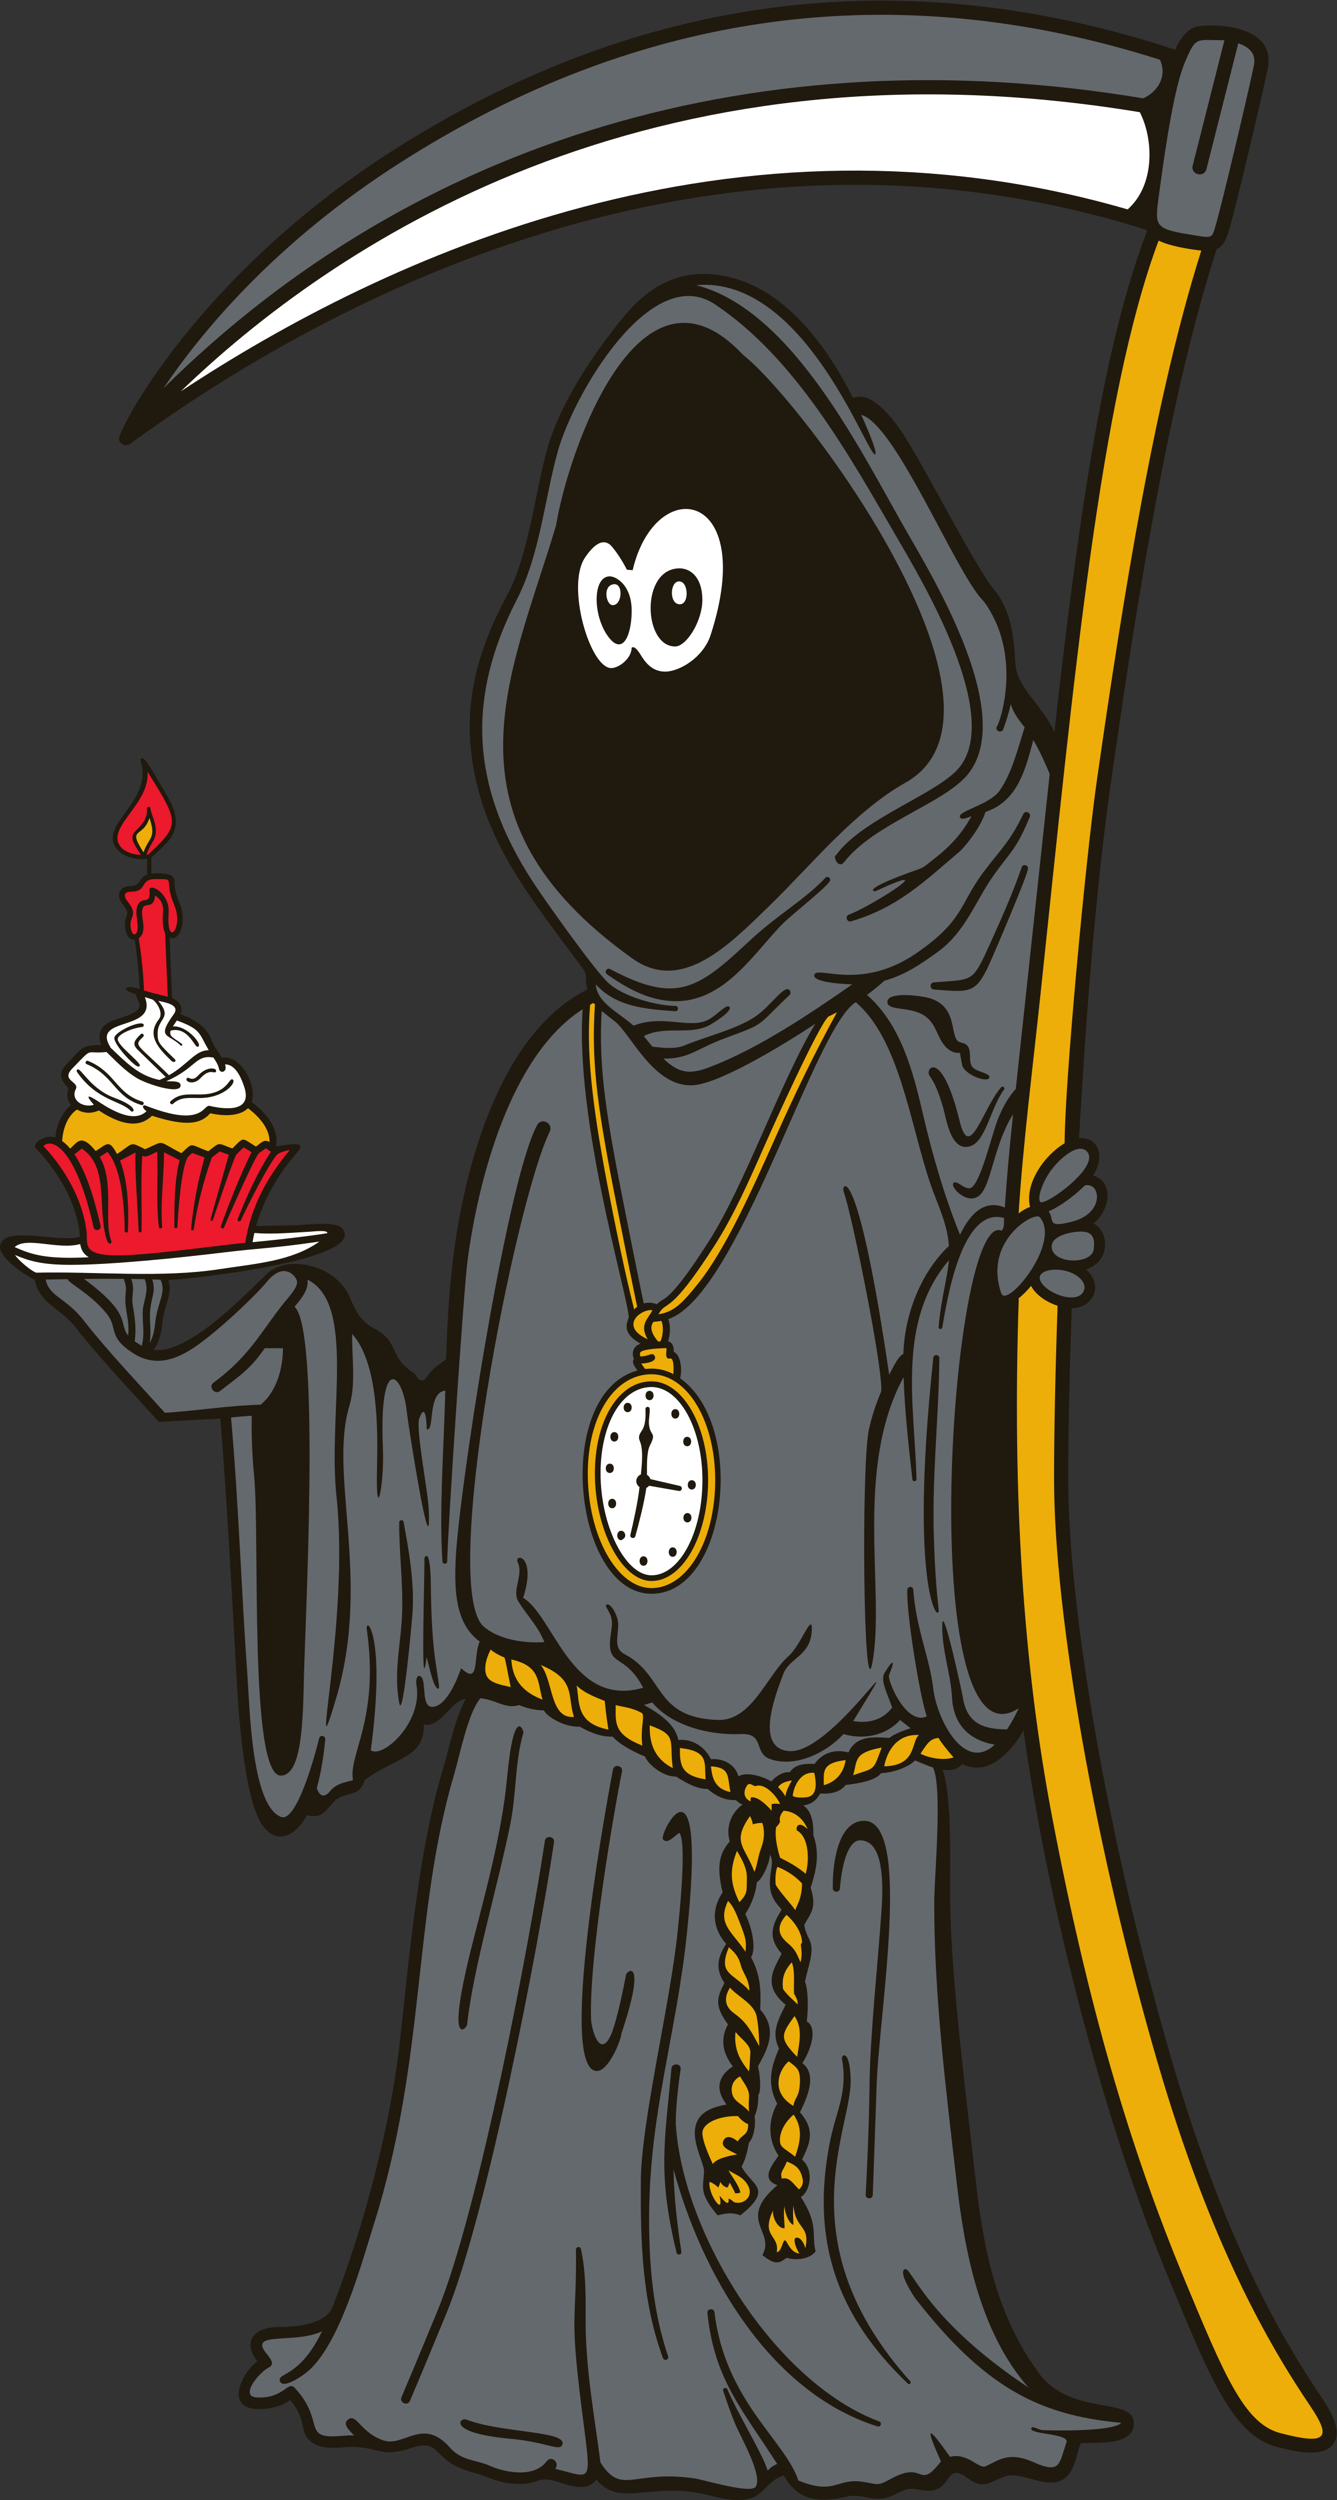 <?xml version="1.0" encoding="UTF-8" standalone="no"?>
<svg
   xmlns:dc="http://purl.org/dc/elements/1.1/"
   xmlns:cc="http://creativecommons.org/ns#"
   xmlns:rdf="http://www.w3.org/1999/02/22-rdf-syntax-ns#"
   xmlns:svg="http://www.w3.org/2000/svg"
   xmlns="http://www.w3.org/2000/svg"
   viewBox="0 0 644.933 1205.267"
   height="1205.267"
   width="644.933"
   xml:space="preserve"
   id="svg2"
   version="1.1"><rect x="0" y="0" width="644.933" height="1205.267" fill="#333333" stroke="none"/><defs
     id="defs6" /><g
     transform="matrix(1.333,0,0,-1.333,0,1205.267)"
     id="g10"><g
       transform="scale(0.1)"
       id="g12"><path
         id="path14"
         style="fill:#20190e;fill-opacity:1;fill-rule:evenodd;stroke:none"
         d="m 1266.58,4348.14 v 0.05 c 20.76,-48.42 36.93,-83.82 87.01,-110.56 95.22,-50.81 50.46,-101.46 142.37,-160.54 14.98,-9.64 10.69,-24.64 28.89,-27.84 18.19,-3.22 13.92,17.14 49.25,46.05 15.13,12.32 29.03,22.42 40.16,30.05 3.89,122.4 10.59,245.32 25.69,367.55 40.28,324.48 167.17,810.96 485.11,969.93 -9.41,39.27 0.5,53.34 -13.25,72.06 -144.79,197.37 -309.29,393.21 -376.63,634.18 -74.29,265.7 -27.16,483.99 100.69,721.43 77.58,144.09 99.44,365.62 144.35,526.99 46.8,168.18 171.67,352.06 279,481.27 81.43,98.04 182.61,162.51 317.23,151.04 245.37,-20.96 408.77,-247.56 510.88,-447.77 62.24,29.24 139.74,-70.34 167.82,-110.61 82.13,-117.78 270.15,-495.75 340.39,-579.86 65.4,-78.32 73.16,-174.37 78.79,-268.51 5.45,-91.12 96.89,-149.78 141.07,-248.86 90.14,800.3 179.3,1404.82 335.13,1811.29 -1.14,1.72 -2.41,3.35 -3.36,5.15 -1587.56,501.33 -2984.53,-269.52 -3676.451,-774.21 -15.582,-11.4 -37.86,-1.28 -40.309,17.47 -3.871,29.75 283.594,592.46 991.8,1043.91 890.98,567.98 1845.5,689.13 2830.05,364.15 25.25,53.62 53.37,80.91 85.43,84.92 95.53,11.93 279.13,-10.68 249.92,-152.68 -21.94,-106.56 -115.49,-500.86 -138.6,-579.99 -10.19,-34.99 -20.47,-62.31 -46.66,-74.01 -168.62,-524.52 -283.68,-1238.42 -382.8,-1932.53 -58.75,-410.96 -94.65,-920.17 -114.66,-1282.33 74.99,3.9 93.44,-71.37 50.33,-134.84 81.53,-24.98 56.95,-132.3 1.44,-173.58 58.39,-28.26 62.66,-139.53 -27.26,-166.06 65.92,-56.21 26.98,-140.24 -51.22,-140.24 -8.19,-240.41 -12.51,-453.51 -12.51,-616.69 0,-488.06 149.27,-1329.09 371.42,-2092.79 193.5,-665.06 404.72,-1021.751 546.81,-1232.271 v 0 c 23.73,-35.207 51.15,-81.328 53.14,-121.347 v -9.16 c -0.68,-12.602 -4.25,-24.422 -11.7,-34.883 -37.39,-52.598 -138.76,-28.707 -206.32,-10.848 -161.68,42.789 -246.16,263.188 -393.9,618.68 -211.44,508.639 -426.03,1288.659 -521.33,1972.189 -41.88,-73.05 -125.69,-170.64 -221.97,-121.45 -17.35,-21.37 -43.77,-24.94 -71.16,-20.96 36.81,-92.14 26.11,-378.88 27.51,-476.05 4.19,-289.66 58.6,-709.09 92.23,-1006.2 28.92,-255.74 75.23,-487.689 227.16,-697.728 112.92,-156.153 334.47,-89.454 344.65,-175.954 10.84,-92.335 -138.05,-75.418 -190.5,-79.628 -11.5,-21.52 -13.88,-48.321 -24.07,-75.411 -49.27,-130.961 -166.98,-26.66 -243.42,-42.629 -57.26,-15.211 -78.56,-55.5 -141.45,-9.051 C 3408.71,147.949 3456.88,9 3326.63,37.191 3276.85,47.992 3265.26,30.121 3222.96,13.309 3158.3,-12.352 3123.57,26.461 3062.82,12.121 2962.61,-11.52 2883.96,-0.781 2836.74,89.191 2761.9,64.359 2767.56,0.531 2673.59,0 c -26.3,-0.168 -60.43,4.66 -106.3,16.672 -205.72,53.918 -326.63,-47.25 -409.16,57.59 -35.32,-48.023 -99.18,-20.91 -143.58,-7.422 -69.81,21.25 -62.95,-8.57 -132.52,-8.57 -80.22,0 -109.11,25.359 -169.17,40.992 C 1556.71,139.93 1603.77,225.691 1487,187.871 c -124.04,-40.172 -115.19,14.348 -250.38,2.391 -53.53,-4.731 -126.43,-2.34 -140.08,72.707 -6.47,35.613 -16,62.121 -46.41,98.461 -20.82,-15.27 -60.384,-34.899 -122.946,-32.078 -108.883,5.109 -56.895,125.398 3.863,172.578 -50.727,64.422 -21.492,123.832 78.963,123.832 86.14,0 171.89,18.41 192.85,71.398 112.72,285.149 209.93,655.13 243.53,955.82 33.68,301.46 68.35,699.07 155.05,985.06 24.07,79.44 43.3,186.78 84.29,259.65 -56.06,-6.16 -86.61,-103.13 -152.04,-93.26 2.17,-121.39 -100.23,-116.55 -214.33,-200.65 -18.88,-67.48 -74.73,-38.05 -112.39,-79.47 -31.61,-34.77 -42.9,-60.63 -96.48,-47.36 -35.73,-70.57 -107.36,-113.61 -161.736,-35.13 -67.707,97.81 -87.109,429.01 -93.234,540.6 -17.04,309.9 -33.372,619.49 -58.082,928.9 l -222.883,-12 c -98.535,109.3 -221.192,238.65 -301.188,342.12 -53.703,69.51 -132.777,85.43 -147.246,171.93 -11.973,1.95 -135.238,77.42 -125.586,123.88 15.625,75.2 215.395,7.48 287.906,31.71 0.055,2.79 0.082,5.54 0.188,8.37 -16.91,172.7 -155.184,306.84 -156.59,308.2 -20.555,19.65 29.555,54.37 68.051,42.18 4.367,42.02 21.277,88.83 56.926,117.42 -16.989,18.55 -14.848,44.05 -9.133,60.9 -30.356,32.38 -39.41,53.12 -4.961,88.81 50.367,52.14 49.789,68.43 123.82,67.22 -18.969,46.81 5.094,78.97 55.289,93.53 119.391,34.68 77.442,55.26 68.582,91.61 -57.898,14.31 -37.277,35.53 14.907,17.46 -3.696,82.18 -14.028,152.56 -18.165,178.1 -34.878,-2.08 -40.367,58.18 -31.691,79.48 6.266,15.35 10.406,21.19 -9.652,45.9 -30.715,37.92 -11.317,68.87 25.996,69 38.445,0.13 28.113,28.93 60.301,41.59 l 0.004,56.65 c -31.946,-3.68 -73.704,2.84 -100.028,26.14 -96.89,89.19 127.539,178 75.961,328.63 -1.215,3.59 0.402,7.67 3.844,9.4 12.012,6.06 44.273,-53.38 94.64,-139.53 70.782,-121.05 0.129,-163.59 -59.019,-219.63 v -58.04 c 22.699,2.6 65.57,1.96 77.887,-12.25 15.707,-18.1 -7.059,-20.68 24.414,-95 26.941,-63.6 2.66,-139.31 -36.278,-124.59 2.032,-51.09 6.825,-169.59 9.153,-218.78 24.765,-9.73 41.285,-31.21 30.051,-58.18 46.617,-17.11 90.91,-40.61 110.761,-89.41 11.805,-29.01 25.196,-44.04 39.406,-67.95 72.188,10.71 127.915,-104.07 107.665,-160.25 26.847,-19.52 103.79,-83.41 87.753,-160.93 0.852,-0.59 117.957,27.42 81.727,-14.95 -33.91,-39.81 -115.547,-135.94 -153.418,-272.29 l 136.918,2.36 c 36.18,0.9 151.2,16.77 174.43,-10.74 99.39,-117.62 -590.891,-188.12 -629.211,-186.98 17.082,-49.44 -13.239,-83.79 -21.406,-154.31 -3.583,-30.9 -7.84,-65.24 -31.75,-98.33 121.953,-16.48 315.675,183.38 408.347,273.59 75.92,73.89 252.93,34.27 302.42,-85.22 v 0 0" /><path
         id="path16"
         style="fill:#edae09;fill-opacity:1;fill-rule:evenodd;stroke:none"
         d="m 540.785,6083.67 c -23.058,-74.9 -81.769,-30.93 -21.332,-124.67 18.235,54.95 47.344,49.27 21.332,124.66 v 0.01 0" /><path
         id="path18"
         style="fill:#ed192d;fill-opacity:1;fill-rule:evenodd;stroke:none"
         d="m 536.941,5951.43 c 113.239,107.22 115.032,112.38 -3.507,299.42 12.109,-119.43 -163.922,-207.98 -90.481,-278.25 18.668,-16.44 45.152,-21.81 66.945,-22.53 -26.539,40.86 -41.738,62.7 -21.32,84.09 23.781,24.95 45.656,43.73 43.027,82.52 -0.585,8.12 11.731,9.26 12.766,1.25 4.145,-31.38 36.293,-75.06 8.227,-120.87 -14.414,-23.52 -20.016,-38.21 -22.223,-46.27 2.188,0.22 4.383,0.56 6.566,0.64 v 0 0" /><path
         id="path20"
         style="fill:#ffffff;fill-opacity:1;fill-rule:evenodd;stroke:none"
         d="m 274.43,5103.14 c -20.731,-41.18 27.898,-69.37 65.136,-56.96 -44.64,51.56 -1.964,24.22 26.672,4.96 104.559,-67.55 145.016,-46.21 163.739,-28.44 -20.907,17.08 -11.348,23.82 -3.414,20.69 210.218,-82.88 207.722,4.5 232.191,-1.22 78.258,-18.26 151.195,-12.67 125.582,67.05 -23.047,71.7 -51.176,83.26 -69.91,82.94 9.922,-29.6 -18.336,-34.13 -21.953,-16.29 -3.016,14.84 -10.641,26.75 -20.289,41.21 -66.559,10.31 -60.582,-37.11 -170.235,-85.66 12.629,-1.55 51.43,3.72 51.645,-14.9 0.449,-36.19 -124.996,5.11 -160.449,27.38 -41.739,25.84 -74.407,60.93 -107.77,93.12 -79.832,-8.73 -43.887,22.93 -123.98,-59.99 -42.071,-43.58 26.453,-47.03 13.035,-73.89 v 0 z m 124.773,150.34 c 34.641,-32.46 67.235,-66.3 106.184,-89.49 22.226,-13.67 46.554,-22.61 71.824,-28.16 7.676,3.35 15.269,6.89 22.602,10.73 l -93.821,91.07 c -27.101,24.67 -26.39,35.07 3.387,63.96 5.937,5.79 14.894,-3.51 8.902,-9.24 -35.883,-34.49 -23.238,-23.92 93.274,-139.33 69.343,39.5 95.293,90.94 143.738,90.42 -35.543,60.81 -27.145,75.94 -115.316,107.48 -4.965,-7.48 -9.786,-14.64 -14.403,-21.53 53.364,5.06 114.367,-73.33 88.508,-73.33 -10.867,0 -34.312,73.83 -96.609,58.36 -6.825,-22.84 11.222,-25.18 41.011,-48.5 3.672,-2.85 -1.035,-8.54 -4.406,-5.32 -46.285,43.89 -88.441,25.28 -25.191,113.29 24.648,34.29 -31.961,42.59 -56.071,48.13 53.332,-63.93 -2.703,-61.08 -2.461,-118.39 0.157,-31.83 3.165,-35.35 62.297,-92.76 7.055,-6.86 -2.355,-15.64 -13.476,-4.8 -43.617,42.58 -90.914,89.95 -44.227,149.47 19.563,24.9 -13.472,69.18 -25.961,72.39 -8.429,2.32 -16.609,5.16 -24.863,7.78 48.434,-125.43 -192.355,-69.3 -126.027,-178.86 0.629,-1.02 0.769,-2.21 1.105,-3.37 v 0 z m 14.922,36.53 c 7.512,24.69 103.434,65.97 106.09,44.7 0.426,-3.52 -2.051,-6.74 -5.567,-7.16 -44.335,-5.61 -83.832,-26.8 -88.23,-41.25 -7.762,-25.6 107.508,-101.72 73.332,-101.72 -13.984,0 -92.262,83.64 -85.625,105.43 v 0 z m 262.496,-147.44 c 6.731,6.7 17.649,-15.21 40.336,9.45 35.699,38.74 76.125,25.43 62.668,11.97 -4.652,-4.68 -22.031,13.18 -53.199,-20.68 -27.473,-29.8 -60.891,-11.84 -49.805,-0.74 v 0 z m -59.223,-83.49 c 32.219,29.9 65.485,23.81 108.625,24.38 98.645,1.33 101.829,61.14 115.395,54.37 16.91,-8.36 -27.633,-66.02 -115.227,-67.22 -40.91,-0.56 -71.191,5.65 -100.062,-20.96 -6.051,-5.57 -14.844,3.75 -8.731,9.43 v 0 z m -299.046,145.89 c 100.492,-41.34 101.125,-118.24 197.351,-147.51 8.035,-2.44 4.07,-14.59 -3.746,-12.28 -98.703,29.42 -98.734,106.99 -198.504,147.94 -7.629,3.13 -2.746,15.05 4.899,11.84 v 0.01 z m -38.239,-31.14 c 12.051,8.03 47.344,-70.47 132.739,-102.02 95.816,-35.39 69.355,-58.1 60.253,-48.01 -33.984,37.69 -120.64,35.13 -194.566,141.06 -2.035,2.91 -1.332,6.94 1.574,8.96 v 0.01 0" /><path
         id="path22"
         style="fill:#edae09;fill-opacity:1;fill-rule:evenodd;stroke:none"
         d="m 253.906,4887.68 c 25.758,21.69 39.032,57.06 92.367,-8.93 44.571,28.62 48.422,41.64 77.282,-10.74 62.64,41.38 43.98,45.76 101.429,17.41 74.512,32.15 40.637,32.35 131.571,-14.4 44.347,41.17 26.504,32.85 97.058,6.98 45.895,35.17 31.43,30.29 87.2,10.02 43.753,43.71 32.082,39.42 85.496,6.93 16.027,11.29 29.937,29.13 48.636,16.28 3.27,56.22 -54.457,105.33 -77.566,122.65 -24.688,-25.17 -73.977,-31.91 -136.66,-18.48 -31.797,-36.15 -81.055,-50.79 -210.653,-8.82 -50.402,-49.41 -119.535,-28.7 -191.738,18.67 -0.14,0.11 -0.265,0.25 -0.402,0.39 -16.774,-7.24 -45.875,-16.03 -79.387,3.38 -36.328,-25.02 -51.461,-73.31 -53.535,-114.11 9.184,-6.47 18.867,-15.23 28.902,-27.23 v 0 0" /><path
         id="path24"
         style="fill:#64696e;fill-opacity:1;fill-rule:evenodd;stroke:none"
         d="m 523.777,4415.4 c -15.957,0.41 -32.113,0.74 -48.765,0.94 14.445,-44.57 -0.711,-57.25 5.285,-94.27 7.187,-43.77 14.152,-86.85 6.875,-131.32 L 512.965,4174 c 14.586,55.28 -4.215,103.4 7.223,150.69 11.167,46.16 14.093,62.35 3.589,90.71 v 0 0" /><path
         id="path26"
         style="fill:#64696e;fill-opacity:1;fill-rule:evenodd;stroke:none"
         d="m 562.027,4261.06 c 8.618,73.75 40.977,107.35 18.75,152.4 -9.617,0.41 -19.648,0.78 -29.707,1.06 16.989,-57.32 -13.242,-66.68 -7.871,-156.88 1.321,-22.37 2.656,-46.85 -1.711,-73.1 14.52,24.99 17.614,51.09 20.539,76.52 v 0 0" /><path
         id="path28"
         style="fill:#ffffff;fill-opacity:1;fill-rule:evenodd;stroke:none"
         d="m 797.988,4452.2 c 120.559,18.91 257.572,27.16 357.652,99.18 -170.589,-24.79 -209.156,-22.71 -347.667,-39.48 -169.352,-20.47 -407.844,-44.7 -553.164,-44.7 -102.852,0 -150.161,14.31 -200.34,35.69 12.461,-19.98 60.781,-59.73 76.969,-63.97 215.515,5.12 452.449,-20.24 666.55,13.28 v 0 0" /><path
         id="path30"
         style="fill:#ed192d;fill-opacity:1;fill-rule:evenodd;stroke:none"
         d="m 325.953,4523.05 c 14.067,-14.55 45.977,-21.58 97.539,-21.58 111.785,0 335.317,32.47 464.137,45.59 19.269,127.81 78.355,236.52 160.851,335.18 -11.38,-0.85 -27.8,-6.06 -41.83,-12.87 -28.056,-22.81 -115.615,-197.49 -134.978,-241.33 -3.203,-7.24 -14.332,-2.66 -11.492,4.78 28.851,74.8 75.648,176.78 120.41,243.32 l -18.395,12.66 -25.496,-17.91 c -17.668,-19.42 -110.14,-229.73 -125.886,-268.37 -2.965,-7.28 -14.094,-3.03 -11.52,4.4 28.18,79.55 73.281,192.48 110.965,267.71 l -28.891,17.61 -26.285,-26.28 C 845,4850.87 780.68,4660.42 770.293,4629.13 c -1.773,-5.42 -10.016,-2.93 -8.633,2.58 l 66.461,233.61 -33.141,12.04 -28.222,-21.65 c -30.18,-84.07 -52.262,-170.99 -65.57,-259.73 -0.93,-6.01 -10.079,-4.91 -9.532,1.15 7.871,87.16 24.43,173.91 48.715,258.35 l -45,16.52 -14.496,-13.47 c -25.371,-35.75 -36.355,-204.06 -38.945,-253.92 -0.348,-6.91 -10.836,-6.65 -10.891,0.26 -0.336,70.77 0.172,172.28 19.098,240.56 l -56.5,29.06 c -0.532,-91.53 -13.27,-174.95 -6.938,-269.21 0.52,-7.56 -10.847,-8.59 -11.773,-1.09 -11.113,94.49 -1.918,180.46 -6.074,272.19 -31.864,-13.74 -39.082,-21.85 -53.95,-14.61 -5.91,-77.37 -1.136,-188.89 -2.593,-271.96 -0.106,-6.81 -10.446,-6.91 -10.688,-0.1 -2.898,84.84 -14.215,205.4 -11.086,284.04 l -56.262,-29.43 c 29.411,-75.41 31.938,-176.04 28.872,-254.67 -0.286,-7.64 -11.856,-7.39 -11.915,0.21 -0.464,72.62 -8.347,225.11 -62.343,285.73 l -27.965,-17.94 c 54.84,-93.4 12.996,-232.5 42.164,-305.27 3.473,-8.62 -20.523,-37.14 -31.426,91.06 -7.328,86.04 2.778,193.69 -75.84,244.19 l -26.41,-20.92 c 31.426,-46.74 64.844,-125.57 94.367,-258.09 3.664,-16.54 -21.41,-22.05 -25.086,-5.6 -64.261,287.16 -150.199,325 -181.718,293.84 29.968,-30.95 141.449,-156.18 157.261,-318.69 -0.726,-27.73 0.903,-43.97 11.719,-55.12 v 0 0" /><path
         id="path32"
         style="fill:#ffffff;fill-opacity:1;fill-rule:evenodd;stroke:none"
         d="m 914.039,4549.32 c 57.145,5.07 196.451,20.22 270.271,32.43 3.09,12.87 -50.73,5.98 -65.44,5.16 -64.31,-3.54 -134.593,-9.97 -198.382,-4.42 -2.461,-10.84 -4.621,-21.89 -6.449,-33.17 v 0 0" /><path
         id="path34"
         style="fill:#ffffff;fill-opacity:1;fill-rule:evenodd;stroke:none"
         d="m 321.285,4494.57 c -18.875,11.5 -27.64,26.25 -31.14,47.84 -80.067,-22.11 -194.965,28.41 -237.079,-10.99 63.422,-27.84 113.086,-44.23 268.219,-36.85 v 0 0" /><path
         id="path36"
         style="fill:#64696e;fill-opacity:1;fill-rule:evenodd;stroke:none"
         d="m 447.719,4416.58 c -47.313,0.35 -95.977,0.28 -143.617,-0.28 177.289,-131.07 123.265,-161.12 159.843,-204.56 5.469,64.43 -15.398,95 -9.328,150.56 1.699,15.82 2.985,28.79 -6.898,54.28 v 0 0" /><path
         id="path38"
         style="fill:#64696e;fill-opacity:1;fill-rule:evenodd;stroke:none"
         d="m 591.68,7637.6 c 909.96,901.22 2162.52,1278.31 3545.31,1048.47 56.15,25.48 87.24,83.84 60.31,139.64 C 3239.27,9130.7 2315.21,9006.09 1449.82,8454.49 994.645,8164.31 727.02,7838.22 591.68,7637.6 v 0 0" /><path
         id="path40"
         style="fill:#64696e;fill-opacity:1;fill-rule:evenodd;stroke:none"
         d="m 4197.46,8362.84 c -17.26,-135.74 -31.78,-146.56 107.45,-169.22 84.1,-13.66 79.63,-17.01 94.79,34.97 22.9,78.43 115.75,469.99 137.59,575.95 8.99,43.75 -16.4,66.6 -56.26,80.63 l -115.24,-454.96 c -8.35,-32.82 -58.1,-20.14 -49.8,12.64 l 114.87,453.47 c -103.65,-0.48 -101.9,16.33 -142.54,-78.58 -36.94,-86.1 -67.84,-284.29 -90.86,-454.9 v 0 0" /><path
         id="path42"
         style="fill:#edae09;fill-opacity:1;fill-rule:evenodd;stroke:none"
         d="m 3764.9,5442.24 c -27.61,-260.63 -63.32,-541.22 -78.74,-788.75 12.75,9.69 26.88,18.08 41.21,23.32 -20.32,86.14 53.76,188.08 125.2,230.34 0,212.09 75.45,1023.32 116.08,1307.78 98.23,687.55 212.16,1394.39 378.44,1920.57 -47.21,5.21 -113.55,16.25 -154.49,35.93 -212.12,-566.6 -306.65,-1583.58 -427.7,-2729.19 v 0 0" /><path
         id="path44"
         style="fill:#edae09;fill-opacity:1;fill-rule:evenodd;stroke:none"
         d="m 4187.77,1586.75 c -223.4,767.92 -373.47,1614.73 -373.47,2107.17 0,165.35 4.39,381.6 12.79,625.48 -42.08,13.41 -80.27,40.79 -95.87,71.77 -14.56,-17.62 -30.08,-33.27 -45.52,-45.46 0.23,-1.52 0.82,-2.88 0.77,-4.42 -23.58,-709.05 15.98,-1321.14 120.94,-1871.32 128.63,-674.21 277.31,-1186.36 478.21,-1670.411 144.71,-348.239 217.32,-523.047 346.53,-557.27 170.11,-45 187.44,-18.18 109.15,97.801 -143.99,213.379 -358.05,574.742 -553.53,1246.66 v 0 0" /><path
         id="path46"
         style="fill:#ffffff;fill-opacity:1;fill-rule:evenodd;stroke:none"
         d="m 654.379,7626.38 c 736.971,486.74 2000.591,1071.48 3426.211,658.02 100.94,89.6 92.93,256.45 44.07,351.54 C 2331.89,8931.97 1188.71,8141.96 654.375,7626.38 h 0.004 v 0" /><path
         id="path48"
         style="fill:#ffffff;fill-opacity:1;fill-rule:evenodd;stroke:none"
         d="m 2365,3994.65 c 0,-22.45 -29.01,-22.7 -29.01,0 0,22.56 29.01,22.58 29.01,0 v 0 z m 78.76,-49.21 c 19.1,0 19.12,-34.22 0,-34.22 -19.1,0 -19.12,34.22 0,34.22 v 0 z m 12.75,-295.93 -107.68,18.83 c -2.71,-3.26 -5.92,-6.07 -9.92,-7.74 -6.95,-50.21 -26.01,-125.63 -39.71,-174.6 -3.29,-11.69 -20.97,-7.09 -18.11,4.75 11.83,49.04 27.92,123.08 33.14,172.86 -18.26,12.54 -13.87,38.02 4.87,45.6 14.61,127.12 -11.55,114.33 -5.94,139.9 4.66,21.32 25.82,18.67 22.62,96.71 -0.4,9.97 14.7,10.76 15.26,0.62 1.41,-22.25 -6.41,-44.31 -0.96,-66.75 6.61,-30.77 24.64,-21.13 1.93,-65.43 -12.74,-25.19 -10.76,-78.73 -10.72,-106.65 5.95,-3.26 10.35,-8.63 12.35,-15.31 l 106.57,-24.63 c 11.55,-2.67 8.04,-20.24 -3.7,-18.16 v 0 z m 30.25,195.82 c 19.1,0 19.15,-34.22 0,-34.22 -19.14,0 -19.08,34.22 0,34.22 v 0 z m 31.16,-173.83 c 0,-22.58 -29.02,-22.58 -29.02,0 0,22.71 29.02,22.39 29.02,0 v 0 z m -44.82,-118.86 c 0,22.58 29.02,22.55 29.02,0 0,-22.51 -29.02,-22.53 -29.02,0 v 0 z m -38.72,-141.29 c -19.12,0 -19.11,34.22 0,34.22 19.05,0 19.16,-34.22 0,-34.22 v 0 z m -105.62,-32.36 c -19.1,0 -19.06,34.22 0,34.22 19.07,0 19.17,-34.22 0,-34.22 v 0 z m -71.95,572.3 c 0,22.46 29.01,22.71 29.01,0 0,-22.58 -29.01,-22.58 -29.01,0 v 0 z m -8.76,-479.97 c -19.09,0 -19.06,34.2 0,34.2 8.02,0 14.53,-7.67 14.53,-17.1 0.01,-11.71 -14.95,-16.7 -14.53,-17.1 v 0 z m -24.98,356.9 c -19.13,0 -19.11,34.22 0,34.22 19.09,0 19.11,-34.22 0,-34.22 v 0 z m -7.73,-241.31 c -19.19,0 -19.07,34.21 0,34.21 19.09,0 19.12,-34.21 0,-34.21 v 0 z m -23.14,144.43 c 0,22.44 29.01,22.72 29.01,0 0.01,-22.56 -29.01,-22.54 -29.01,0 v 0 z m -18.95,-18.67 c 0,-189.28 89.58,-368.26 184.32,-368.26 101.63,0 184.31,154.39 184.31,344.14 0,185.68 -82.68,336.8 -184.31,336.8 -106.8,0 -184.32,-131.5 -184.32,-312.68 v 0 0" /><path
         id="path50"
         style="fill:#edae09;fill-opacity:1;fill-rule:evenodd;stroke:none"
         d="m 2562.42,3688.55 c 0,-201.08 -91.88,-364.72 -204.85,-364.72 -107.21,0 -204.86,185.35 -204.86,388.84 0,193.08 86.16,333.25 204.86,333.25 112.97,0 204.85,-160.34 204.85,-357.37 v 0 z m -218.6,509.4 c -30.13,51.53 -0.74,72.2 17.36,104.85 -36.16,8.25 -125.52,-55.1 -17.36,-104.85 v 0 z m 81.24,-69.31 c -23.55,-4.9 -10.04,32.5 -13.66,37.29 -0.45,0.6 -88.54,-1.64 -94.61,-15.77 -1.93,-4.49 -1.06,-10.07 0.7,-14.18 33.34,0.14 42.12,17.29 51.1,2.29 11.14,-18.6 -22.87,-27.4 -48.18,-27.97 l 13.94,-19.79 c 36.58,4.58 69.11,-1.1 102.43,-18.38 2.56,44 -2.94,57.79 -11.72,56.51 v 0 z m -43.31,61.11 c 2.95,0.57 5.87,1 8.73,1.42 11.88,29.89 9.21,60.46 2.71,73.39 -8.79,-1.59 -18.27,-2.71 -28.4,-3.34 -8.64,-11.61 -16.91,-31.94 16.95,-71.47 h 0.01 z m -254.74,-477.08 c 0,-224.71 105.59,-414.52 230.56,-414.52 129.27,0 230.54,171.49 230.54,390.4 0,214.78 -101.27,383.01 -230.54,383.01 -133.6,0 -230.56,-150.91 -230.56,-358.89 v 0 0" /><path
         id="path52"
         style="fill:#64696e;fill-opacity:1;fill-rule:evenodd;stroke:none"
         d="m 2011.85,7140.35 c 43.87,267.05 300.97,1018.93 676.44,618.66 223.77,-176.19 1051.43,-1287.07 588.67,-1547.7 -186.24,-104.91 -342.48,-299.7 -490.18,-443.11 -147.71,-143.45 -318.99,-321.1 -498.79,-192.66 -716.24,511.59 -437.72,1023.3 -276.14,1564.81 v 0 z m 989.7,-1287.41 c -22.99,-32.17 -140.61,-120.76 -179.01,-161.97 -109,-116.84 -215.14,-283.49 -398.78,-269.3 -85.91,6.65 -159.32,48.83 -227.39,96.5 -11.05,7.76 -0.22,25 11.5,18.75 237.55,-126.07 315.09,-75.06 500.87,98.73 101.21,95.68 203.14,151.38 277.89,231.26 8.97,9.62 23.92,-4.39 14.92,-13.97 v 0 z m 717.83,44.77 c 0,-18.88 -119.84,-300.44 -141.13,-346.6 -47.5,-102.83 -69.49,-98.61 -199.06,-87.96 -15.43,1.29 -15.1,24.45 0,25.71 144.88,11.95 137.95,-4.24 204.53,141.78 40.84,90.34 81.28,181.15 113.59,274.71 4.92,14.15 26.95,6.54 22.07,-7.64 v 0 z m -86.06,-796.86 c -47.75,-63.09 -65.78,-186.31 -121.37,-204.26 -72.44,-23.37 -87.47,100.76 -99.69,141.71 -12.23,40.95 -25.62,81.4 -48.25,112.49 -19.28,26.51 43.6,103.27 108.82,-164.18 36.13,-148.14 82.17,44.15 149.91,122.79 5.58,6.48 15.64,-1.77 10.58,-8.56 v 0.01 z m -295.49,271.95 c -53.35,29.65 -130.08,12.36 -126.48,47.4 3.65,36.05 121.81,20.34 150.14,12.26 115.09,-32.9 68.62,-153.18 116.06,-161.26 53.44,-9.08 17.55,-69.24 44.74,-92.04 18.2,-15.25 62.62,-19.36 58.01,-34.85 -5.88,-19.83 -87.33,8.63 -98.31,44.21 -0.79,2.59 -8.52,45.54 -8.39,45.36 4.26,0.03 -17.67,-1.97 -31.77,6.45 -54.42,31.32 -44.12,99.59 -104,132.46 v 0.01 z m 42.73,-1924.38 c 2.49,-75.55 7.5,-151.01 16.02,-226.13 6.95,-60.57 -109.89,53.92 -19.21,908.97 1.44,13.59 21.99,12.08 21.84,-1.34 -2.52,-233.04 -29.06,-442.55 -18.65,-681.5 v 0 z m -1793.19,-513.8 c -18.17,-4.99 -35.55,88.38 -43.8,113.84 -23.1,-186.13 -5.31,333.84 -7.96,356.37 -0.43,3.77 22.08,50.4 23.54,-97.15 0.32,-32.7 1.32,-132.29 10.31,-223.12 7.53,-76.19 24.08,-148.24 17.91,-149.94 v 0 z m -94.52,273.98 c -2.24,-33.04 -35.02,-392.64 -48,-326.37 -21.83,111.49 7.21,218.69 10.38,328.37 3.31,113.67 -11.33,217.45 -10.6,325.3 0.06,9.61 14.25,10.71 15.96,1.32 19.88,-108.93 39.23,-216.96 32.26,-328.62 v 0 z m 2131.99,1382.11 c 10.95,14.72 7.59,27.02 8.67,45.95 -153.54,43.88 -206.85,-298.2 -223.65,-396.13 -1.43,-8.24 -13.89,-6.7 -13.23,1.55 8.17,100.92 33.17,183.36 37.05,241.65 -189.75,-222.34 -123.69,-525.35 -117.14,-791.68 0.21,-9.53 -13.82,-9.79 -14.87,-0.59 -13.97,122.12 -27.6,246.45 -31.88,369.83 -180.55,-334.28 -65.53,-775.03 -112.74,-1032.2 -33.01,-179.79 -40.83,718.21 -12.57,843.44 10.41,46.52 25.31,92.17 44.08,136.07 9.95,70.21 -105.03,639.17 -135.81,724.25 -9.99,27.54 48.99,126.75 165.02,-663.34 9.58,17.98 32.16,68.25 51.27,75.49 3.91,139.65 62.17,294.13 164.66,390.38 -5.13,82.33 -41.25,149.66 -67.35,226.17 -71.39,209.11 -110.76,522.07 -269.51,655.39 -150.26,-89.42 -424.09,-1059.7 -678.65,-1146.04 8.26,-20.98 8.27,-51.99 -0.48,-80.04 16.78,-4.94 21.77,-21.63 20.09,-38.23 24.41,-8.94 31.95,-62.13 23.45,-95.58 240.53,-171.15 170.55,-779.45 -103.68,-779.45 -283.23,0 -357.82,723.19 -50.81,807.6 -13.56,18.5 -20.91,30.21 -12.82,41.25 -8.83,21.15 -3.59,46.68 24.1,55.79 -75.41,41.68 -44.61,80.16 -42.71,96.24 -6.51,90.08 -194.93,716.38 -166.77,1113.28 -264.04,-168.87 -378.26,-622.18 -416.23,-905.59 -14.59,-108.9 -71.88,-972.83 -74.08,-1091.92 -0.2,-10.56 -16.37,-10.72 -17.11,-0.31 -12.69,183.74 6,426.62 10.16,618.51 -65.98,-7.44 -37.05,-149.02 -67.18,-139.82 0.01,0 -0.78,108.95 -26.76,39.64 -13.9,-37.05 31.16,-260.43 34.26,-331.78 10.31,-237.82 -76.68,325.64 -79.22,352.05 -13.9,144.8 -101.72,220.09 -86.7,-130.49 5.46,-127.6 -26.77,-287.25 -21.4,-67.44 3.59,147.02 2.87,378.8 -89.8,482.6 -1.76,-80.58 13.91,-180.69 -9.73,-258.39 -76.67,-251.93 79.71,-626.59 -48.17,-1058.22 -103.62,-349.74 49.8,274.55 1.07,729.1 -31.84,297.13 71.77,696.68 -105.02,784.08 5.51,-36.48 -22.46,-68.6 -46.7,-98.24 95.18,-83.89 36.76,-1165.33 33.44,-1355.34 -3.2,-184.63 -14.44,-337.16 -81.88,-340.37 -117.533,-5.58 -76.502,866.92 -97.924,1083.72 -9.586,96.98 -9.387,181.36 -8.68,217.99 -23.511,-1.44 -48.168,-3.54 -74.961,-6.27 27.711,-309.51 36.891,-619.56 59.137,-929.54 8.773,-122.53 15.184,-474.01 121.838,-515.15 56.74,-21.9 124.07,226.55 137.89,284.38 3.16,13.22 23.31,9.85 22.12,-3.59 -5.23,-59.22 -14.5,-118.07 -30.69,-176.49 10.88,-32.21 28.99,-35.61 49.49,-9.64 24.08,30.52 73.47,33.73 81.68,38.54 -17.52,91.8 96.01,218.83 49.97,544.56 -6.67,50.76 70.56,-13.3 14.45,-436.99 43.45,-30.07 187.82,100.42 165.37,235.21 -4.82,28.9 7.22,42.54 18.45,28.9 16.46,-19.99 -0.47,-105.28 36.94,-106.76 51.27,-2.03 92.38,98.95 105.96,139.67 70.04,-65.43 42.28,44.2 67.58,96.42 -91.01,65.69 -90.9,192.1 -87.59,289.92 7.51,222.69 184.45,1376.45 295.3,1578.26 16.1,29.31 59.76,5.53 45.23,-24.37 C 1862.92,4689.2 1591.6,3304 1749.38,3160.08 c 52.88,-48.22 150.17,-62.6 220.49,-57.19 -21.58,55.7 -62.28,95.84 -93.96,146.65 -24.63,39.46 19.07,96.78 -2.04,141.19 -16.05,33.76 69.74,29.98 19.26,-127.75 112.72,-68.2 174.7,-399.81 434.28,-325.26 -70.82,134.93 -137.62,65.4 -116.2,200.01 6.64,41.8 4.8,54.3 -16.76,90.66 -8.91,15.02 18.43,23.11 39.06,-38.7 14.67,-43.79 -23.43,-104.23 26.36,-130.23 146.88,-76.76 104.96,-228.76 335.81,-238.23 125.49,-5.14 178.46,161.08 257.84,230.95 44.83,39.41 86.18,161.29 84.13,95.41 -2.93,-95.28 -80.23,-99.95 -102.76,-159.14 -32.28,-84.66 -101.65,-267.85 18.75,-279.76 159.19,-15.77 466.47,487.48 233.76,108.48 55.24,-8.99 105.89,2.83 140.98,48.8 -16.39,50.66 -44.75,97.85 -27.08,126.34 34.86,56.15 36.64,42.02 15.96,-8.23 -7.48,-18.13 61.31,-184.3 136.58,-150.01 -24.91,68.82 -75.55,380.67 -70.41,458.43 0.88,13.07 20.4,13.41 21.37,0.33 10.28,-143.06 58.14,-240.62 72.75,-360.73 13.1,-107.48 111.77,-302.66 221.92,-200.32 -94.64,17.16 -149.04,74.04 -154.38,170.27 -5.15,91.29 -36.66,166.85 -35.32,263.11 1.15,83.39 72.76,-251.02 73.9,-258.76 14.03,-96.17 71.59,-119.01 160.63,-119.23 15.82,23.98 29.71,49.8 42.28,76.55 -380.26,-248.92 -248.94,1811.89 -61.74,1726.99 v 0 z M 3257.16,2821.17 c -51.9,-57.57 -133.66,-72.2 -204.89,-50.81 -63.2,-69.58 -176.68,-122.09 -265.18,-90.65 -61.73,21.94 -17.8,94.25 -106.28,90.5 -110.37,-4.68 -248,27.72 -320.42,114.39 l -30,-9.2 c 61.85,-33.85 113.17,-72.26 124.56,-126.61 51.38,5.31 96.33,-25.7 117.75,-69.59 38.53,4.26 86.69,-14.95 99.66,-62.06 26.9,18.21 86.58,1.05 118.68,-18.22 25.7,27.84 50.33,35.33 66.38,33.22 16.06,21.36 38.54,33.16 89.9,29.95 37.44,51.37 88.81,50.32 123.08,41.74 28.9,65.32 98.49,54.59 147.71,52.53 18.67,14 48.19,25.8 77.01,34.92 l -37.96,29.89 z m 36.85,-2391.729 c 4.54,-5.902 -2.72,-14.043 -8.42,-8.601 -258.5,246.301 -351.52,518.769 -283.03,871.15 22.45,115.62 66.66,181.04 44.13,304.19 -2.52,13.75 28.49,38.49 31.67,-75.98 4.88,-176.34 -237.73,-586.098 215.65,-1090.759 v 0 z m -118.57,-163.16 c -390.98,123.051 -636.25,552.668 -738.14,929.639 1.41,-99.7 13.24,-199.471 28.43,-298.178 1.66,-10.812 -14.69,-14.004 -17.28,-3.422 -69.11,283.32 -43.31,401.63 -18.69,666.53 1.95,21.06 36.42,18.31 33.3,-2.32 -10.97,-71.87 -18.04,-152.17 -17.72,-197.34 24.31,-397.049 357.65,-935.588 736.23,-1076.928 11.34,-4.282 5.37,-21.59 -6.13,-17.981 v 0 z M 2399.15,513.34 c -76.65,206.691 -81.6,425.801 -80.13,642.85 1.43,212.41 107.35,645.43 132.87,897.37 2.61,25.78 35.92,323.43 6.61,359.27 -12.81,-5.21 -43.37,-45.48 -59.53,-22.73 -14.3,20.15 159.89,355.88 86.83,-340.22 -38.97,-371.48 -135.09,-645.51 -136.92,-1023.29 -0.5,-171.09 13.15,-343.559 68.89,-506.61 4.18,-12.128 -14.19,-18.648 -18.62,-6.64 v 0 z m 725.5,1943.24 c 177.56,5.87 56.57,-694.23 47.73,-953.52 -6.42,-188.54 -14,-398.01 -14.13,-400.08 -0.95,-16.66 -26.59,-15.24 -25.63,1.43 0.12,2.09 11.94,210.91 14.07,398.95 2.05,180.75 29.82,433.67 43.29,629.36 6.96,101.93 7.14,253.21 -77.84,253.21 -36.51,0 -63.7,-65.21 -72.79,-174.44 -1.31,-15.93 -25.31,-14.92 -25.67,0.75 -2.05,89.55 19.03,241.73 110.97,244.34 v 0 z M 2248.79,1687.4 c 0,-19.84 -44.85,-135.74 -88.79,-135.74 -151.98,0 57.93,1089.33 58.11,1090.21 4.2,21.02 37,14.59 32.72,-6.58 -29.62,-146.97 -119.33,-666.13 -112,-894.22 1.34,-41.74 35.46,-158.1 77.92,-44.11 15.77,47.08 31.96,114.36 48.4,201.86 3.48,18.56 76.49,64.64 -16.36,-211.42 v 0 z M 2035.36,202.02 c -8.58,-29.438 -51.46,7.043 -189.87,19.71 -231.02,21.2 -182.74,78.942 -157.45,69.192 125.92,-48.5 361.38,-40.641 347.32,-88.902 v 0 z M 1614.14,671.77 C 1523.11,451.172 1483.87,359.5 1483.49,358.602 c -8.44,-19.973 -39.17,-6.832 -30.71,13.148 0.38,0.891 39.56,92.41 130.47,312.77 149.04,361.24 332.95,1329.77 388.54,1699.61 3.21,21.37 36.18,16.36 33.02,-4.92 C 1949.74,2008.64 1763.52,1033.7 1614.14,671.77 v 0 z m 97.91,1350.16 c 46.83,182.19 104.79,395.46 122.73,588.43 25.17,270.41 61.22,171.41 59.28,164.8 -31.18,-105.8 -24.76,-219.28 -47.8,-332.58 -47.51,-233.49 -134.22,-519.96 -156.04,-724.05 -1.28,-11.99 -82.03,-100.82 21.82,303.4 h 0.01 z m 1668.76,142.65 c 0.41,93.37 30.52,413.75 -4.6,484.77 -27.33,8.73 -51.98,20.85 -64.98,25.37 -24.62,-24.78 -80.28,-44.74 -123.08,-45.8 -19.26,-28.88 -92.07,-38.52 -127.8,-42.84 -20.75,-25.7 -52.01,-33.17 -92.69,-31.01 -9.64,-19.27 -28.91,-39.64 -61.02,-42.85 20.34,-12.85 38.54,-42.8 36.43,-107.03 26.81,-73.85 6.36,-141.27 -9.68,-190.5 24.63,-74.9 -3.21,-96.32 -22.48,-133.8 0,0 -2.12,-13.87 18.2,-54.56 20.32,-40.72 -5.36,-95.3 -16.05,-152 10.71,-25.65 12.85,-88.85 6.42,-143.44 38.54,-22.45 18.22,-97.35 -16.05,-150.88 55.66,-41.78 16.05,-127.42 -8.58,-177.66 59.95,-68.52 32.11,-117.79 7.53,-171.32 47.49,-40.28 25.91,-119.78 -4.45,-134.86 65.89,-102.318 38,-136.318 53.41,-196.619 -20.89,-29.711 -74.91,-33.692 -103.7,-23.281 -25.54,-16.059 -36.79,-32.11 -88.97,9.652 49.39,85.949 -94.99,126.458 54.65,252.848 -60.35,20.23 -22.73,69.03 3.96,106.37 -41.75,62.25 -35.33,135.29 -4.82,188.27 -40.15,75.42 -19.27,139.64 6.43,199.05 -24.1,52.98 -12.85,86.69 24.07,158.93 -86.7,70.65 -41.74,130.05 -14.43,184.64 -56.22,62.65 -28.91,112.39 0,158.95 -12.86,17.65 -41.75,40.12 -42.47,93.11 -0.7,52.98 16.77,78.67 0,105.96 -0.7,-30.5 -28.18,-89.9 -47.45,-99.53 0,-11.24 -8.03,-64.22 -41.74,-115.33 28.9,-57.57 38.53,-131.93 20.86,-156 33.73,-62.62 36.94,-118.81 33.14,-189.42 70.07,-77.09 18.23,-155.74 -7.97,-205.43 10.76,-44.86 10.16,-96.44 1.06,-102.85 0.56,-14.46 -0.54,-51.35 -13.38,-76.81 4.82,-28.6 -1.6,-77.3 -20.86,-96.56 0,0 -6.53,-51.48 -26.3,-86.46 37.03,-69.31 117.31,-78.76 -4.22,-176.06 -31.31,12.03 -51.38,7.25 -82.7,0 -67.7,81.79 -51.62,98.93 -48.79,157.98 2.18,45.71 -116.88,212.07 81.73,242.61 -52.99,69.05 -14.46,113.96 22.48,138.15 -41.74,54.67 -43.37,104.25 -17.67,151.89 -54.59,73.34 -35.32,103.31 -12.84,149.86 -36.93,54.57 -20.87,99.52 6.41,141.29 -67.43,77.04 -36.91,152.52 -12.84,186.2 -25.69,102.76 -6.43,147.72 25.69,184.09 -17.65,62.13 14.46,111.33 46.57,133.81 0,0 -14.47,4.82 -24.1,16.05 -35.32,-1.6 -65.82,9.64 -102.75,40.14 -36.92,0 -73.85,19.26 -113.98,44.96 -49.78,-1.6 -104.36,48.15 -112.36,72.63 -30.48,11.69 -91.54,41.36 -117.22,71.85 -36.93,-1.58 -75.46,11.25 -118.81,35.84 -54.6,-2.67 -117.21,34.81 -130.05,58.9 -11.24,0.01 -48.16,1.59 -89.91,19.27 -47.85,-15.51 -80.93,18.33 -139.4,24.63 -44.21,-49.37 -75.91,-209.92 -94.87,-273.87 -151.21,-510.39 -100.2,-1026.12 -291.36,-1629.9 -42.96,-136.351 -123.29,-436.871 -241.84,-533.5 -12.34,-10.078 -86.88,-64.32 -97.63,-32.398 -10.64,31.547 71.01,10.84 152.28,180.137 C 1086.09,572.25 962.449,596.621 950.059,565.82 939.102,538.559 1011.51,499.602 972.516,479.391 936.23,460.57 865.977,374.051 929.219,371.012 1029.11,366.199 1040.75,433.68 1067.21,405 c 112.37,-121.578 22.17,-185.77 165.75,-173.199 18.26,1.609 34.11,2.262 48.41,2.219 -21.65,21.671 -43.55,42.421 -19.7,58.511 29.47,19.848 44.72,-49.859 125.29,-76.711 76.79,-25.59 142.26,86.34 242.38,-27.398 41.69,-47.371 94.31,-42.082 145.37,-65.453 36.78,-16.879 153.12,-49.879 203.32,17.082 17.39,23.16 48.6,-4.672 31.34,-27.41 148.65,-34.68 129.3,-70.282 87.47,284.871 -33.51,284.468 -10.07,254.687 -12.65,508.41 -0.1,10.719 15.72,12.547 17.99,2.098 18.57,-85 17.06,-170.551 17.14,-255.508 -1.66,-173.66 34.18,-363.403 53.56,-516.633 77.48,-122.039 119.45,-24.777 340.9,-57.797 37.15,-5.512 204.84,-57.812 221.57,-29.031 24.53,42.188 -56.1,180.73 -73.67,223.281 -16.89,40.469 -31.29,81.328 -44.7,122.75 -3.1,9.699 11.35,14.719 15.24,5.5 37.68,-89.742 128.28,-234.43 145.72,-294.203 8.84,9.941 19.91,18.512 34.37,24.082 -122.52,192.488 -227.83,304.359 -252.4,545.969 -1.66,16.289 23.58,19.019 25.53,2.761 38.74,-321.101 256.46,-464.332 303.5,-608.589 134.79,-54.68 137.05,10.32 234.84,-4.949 57.6,-8.992 49.19,-16.691 103.37,12.629 121.42,65.758 93.71,-46.039 177.92,61.258 -59.81,133.043 -48.53,131.883 32.75,16.77 63.77,16 104.67,-45.059 128.57,-34.368 47.67,21.399 82.81,55.411 174.75,14.489 97.4,-43.321 91.24,-4.91 118.11,71.55 12.28,34.899 -144.39,28.09 -126.11,53.782 4.56,6.418 26.47,-8.883 41.91,-9.282 274.9,-6.898 285.55,28.282 280.61,27.02 -299.08,27.27 -494.52,131.41 -741.56,447.262 -9.58,12.238 -64.61,97.66 -39.86,108.117 24.55,10.41 72.92,-179.078 447.59,-428.137 -176.2,200.129 -231.15,491.59 -260.18,744.188 -38.79,336.46 -81.55,673.74 -80.84,1013.65 v 0 z m -815.19,2388.71 c 130.82,205.03 260.87,580.97 384.63,785.89 -88.62,-59.13 -336.81,-213.86 -439.13,-222.16 -145.65,-11.83 -229.5,189.53 -288.31,232.39 l -45.57,35.83 c -9.73,-180.92 7.18,-331.27 72,-659.21 52.43,-265.37 73.2,-365.04 80.32,-398.31 16.68,4.67 33.25,2.34 47.8,-2.8 5.34,5.47 11.73,10.79 21.06,16 33.42,18.58 86.53,86.06 167.2,212.37 v 0 z m -366.78,935.91 c 53.76,-51.38 174.77,-84.74 245.32,-85.45 12.72,-0.11 12.07,-20.18 -0.55,-19.29 -105.61,7.5 -213.45,15.47 -287.58,97.01 4.72,-66.92 81.51,-100.34 136.38,-149.18 104.55,40.67 195.88,-10.25 264.17,18.42 34.17,14.37 71.57,62.14 82.85,49.43 13.87,-15.62 -65.78,-63.02 -74.64,-67.43 -72.41,-36.06 -157.89,1.33 -235.23,-38.28 l 31.41,-38.25 c 42.06,-4.7 83.4,-9.37 117.71,5.24 77.57,32.35 190.73,58.78 257.73,105.91 54.97,38.66 101.98,114.19 120.96,93.27 4.7,-5.18 4.34,-13.17 -0.72,-17.98 -125.57,-118.65 -82.21,-99.69 -235.97,-156.83 -99.1,-36.77 -127.38,-73.62 -220.11,-72.74 61.02,-58.05 100.91,-57.21 177.62,-26.94 172.79,68.2 352.34,188.54 505.93,295.61 -19.37,0.46 -145.07,5.31 -137.48,34.32 9.16,35.17 168.07,-61.26 371.57,79.7 170.49,118.12 154.62,176.92 240.21,291.31 62.99,83.51 97.25,111.7 144.6,210.72 7.04,14.73 29.57,4.35 23.43,-10.56 -51.87,-125.88 -71.6,-125.1 -138.21,-222.23 -60.13,-87.67 -97,-194.68 -193.47,-264.86 -60.45,-43.96 -121.3,-85.62 -194.39,-105.15 -23.35,-20.76 -43.44,-37.35 -63.11,-51.52 123.3,-107.41 167.3,-278.9 202.52,-430.64 34.32,-147.66 77.19,-296 134.15,-436.84 30.82,64.44 81.83,131.75 162.13,98.54 7.2,109.22 17.63,221.55 29.91,337.36 -68.33,-107.71 -78.41,-251.9 -119.48,-291.67 -43.52,-42.1 -113.48,31.19 -95.04,44.11 14.46,10.12 46.72,-35.65 67.66,-14.72 35.19,35.19 69.61,188.01 92.44,245.75 15.11,37.43 34.91,75.81 64.25,108.23 l 122.73,1138.9 c -14.35,35.17 -35.34,82.28 -59.25,123.07 -28.51,-107.21 -56.98,-221.97 -173.53,-260.45 -12.4,-44.27 -56.36,-105.06 -88.8,-139.2 -133.35,-113.35 -226.56,-205.76 -397.14,-256.29 -15.18,-4.5 -22.89,18.55 -8.14,24.04 84.68,31.58 349.43,202.51 96.75,85.02 -3.4,-1.55 -47.45,2.35 87.7,54.44 98.46,37.97 66.55,16.57 134.7,70.88 51.94,41.41 92.56,87 124.51,145.78 -8.35,-2.42 -38.25,-17.47 -41.92,-2.57 -5.45,22.09 109.32,44.8 144.55,95.84 44.84,64.99 65.73,152.94 89.85,228.36 -20.5,26.41 -39.86,49.27 -49.99,83.49 -7.21,-30.82 -16.31,-61.16 -27.44,-90.64 -5.83,-15.58 -29.87,-6.51 -24.04,8.98 7.27,0 83.21,211.15 -11.79,397.18 -11.91,23.28 -25.49,46.99 -41.31,63.58 -97.54,104.83 -314.05,635.03 -436.54,667.34 6.27,-13.83 62.38,-138.8 50.17,-142.71 -27.61,-8.78 -255.02,646.61 -647.46,611.8 352.39,-90.67 601.53,-613.96 764.34,-895.92 102.88,-177.91 390.74,-659.97 219.01,-872.72 -85.05,-105.39 -338.81,-178.12 -447.21,-316.93 -23.26,-29.75 -42.78,23.74 -30.32,23.74 95.84,134.19 369.93,222.6 446.68,317.98 153.27,190.35 -130.66,667.33 -223.86,827.24 -170.47,292.4 -366.06,651.26 -661.44,847.62 -230.49,153.24 -510.84,-323.94 -568.78,-534.51 -48.01,-174.45 -64.03,-371.25 -147.63,-533.77 -182.83,-355.4 -166.64,-674.73 56.87,-1018.84 40.44,-62.26 217.11,-312.19 271.76,-365.1 v 0 0" /><path
         id="path54"
         style="fill:#ed192d;fill-opacity:1;fill-rule:evenodd;stroke:none"
         d="m 554.883,5449.87 52.336,-13 c -2.746,59.24 -8.188,195.08 -9.531,229.29 -7.711,15.31 -10.379,40.77 -7.864,76.28 2.293,31.8 -8.726,46.79 -28.414,60.71 -6.875,-69.07 -60.14,5.16 -44.301,-91.91 4.778,-29.25 1.93,-50.86 -15.039,-62.99 3.844,-23.3 15.41,-99.57 19.075,-188.52 11.234,-3.41 22.476,-6.8 33.738,-9.86 v 0 z m -51.82,325.92 c 17.816,21.66 42.136,-5.86 37.828,45.35 -2.645,31.31 74.441,-10.2 69.437,-80.17 -9.469,-132.4 54.969,-54.65 20.766,26.07 -42.25,99.72 11.273,95.05 -68.614,95.42 -59.273,0.32 -25.648,-45.56 -90.472,-45.84 -25.641,-0.1 -24.192,-18.09 -10.035,-35.53 25.871,-31.85 21.109,-45.85 12.785,-66.49 -7.75,-19.26 3.051,-65.56 17.613,-48.44 18,21.11 -13.055,80.77 10.692,109.63 v 0 0" /><path
         id="path56"
         style="fill:#64696e;fill-opacity:1;fill-rule:evenodd;stroke:none"
         d="m 3923.94,4752.86 c -47.63,-47.66 -105.2,-83.16 -129.32,-91.95 23.07,-31.9 -10.08,-61.83 84.46,-37.5 103.06,26.51 104.29,110.59 71.67,128 -11.12,5.94 -23.06,4.83 -26.81,1.45 v 0 z m -33.81,-320.98 c -55.08,32.55 -144.04,18.42 -125.38,-22.17 22.94,-49.8 142.56,-89.39 158.59,-32.25 5.26,18.72 -7.2,39.03 -33.21,54.42 v 0 z m 22.04,155.63 c -36.19,0 -102.29,-14.32 -106.22,-49.87 -7.45,-67.19 144.21,-73.1 151.91,-13.88 5.48,42.24 -5.01,63.74 -45.69,63.74 v 0.01 z m -99.16,233.91 c -43.38,-51.87 -60.93,-117.99 -47.99,-127.06 19.2,-13.44 219.23,128.72 168.04,182.95 -28.78,30.45 -86.43,-15.69 -120.05,-55.89 v 0 z M 1023.94,4165.73 c -27.323,0.11 -50.096,0.11 -65.87,0.05 -53.562,-78.03 -95.222,-102.7 -161.433,-154.66 -19.778,-15.55 -44.274,15.25 -23.832,30.23 139.961,102.52 176.675,196.46 271.725,308.82 14.99,17.65 31.94,40.08 30.45,56.64 -1.5,17.18 -46.16,75.78 -108.417,0.1 -36.375,-44.15 -134.86,-139.15 -218.094,-204.74 -82.739,-65.29 -172.707,-116.81 -269.821,-52.5 -91.168,60.41 -49.683,88.69 -93.519,142.08 -59.484,72.45 -133.977,107.17 -141.008,123.72 -27.527,-0.43 -53.785,-0.95 -78.848,-1.49 13.633,-63.45 73.379,-64.66 138.571,-148.96 77.148,-99.75 196.758,-226.6 293.035,-332.95 115.332,7.57 230.734,26.39 346.187,29.42 58.054,46.54 80.874,132.36 80.874,204.24 v 0 z m 2738.73,473.96 c -19.07,22.29 -205.64,-85.94 -139.26,-275.54 19.77,-56.55 218.24,183.45 139.26,275.54 v 0 0" /><path
         id="path58"
         style="fill:#edae09;fill-opacity:1;fill-rule:evenodd;stroke:none"
         d="m 2527.85,4401.55 c 98.66,123.76 194.81,339.31 279.69,529.53 67.81,152.22 140.74,303.44 221.17,449.48 -10.38,-5.24 -20.6,-10.32 -30.88,-15.38 -34.34,-29.21 -197.8,-391.08 -233.12,-471.28 -53.4,-121.27 -108.64,-246.62 -177.45,-354.39 -168.19,-263.53 -173.92,-196.51 -204.66,-250.97 53.99,7.89 83.93,36.07 145.25,113.01 v 0 z m -392.28,1006.17 c -13.84,-160.25 3.94,-345.28 61.71,-647.52 48.7,-254.85 83.66,-400.01 97.49,-454.34 3.61,3.8 7.32,7.1 11.07,9.94 -5.64,25.97 -25.45,120.05 -81.82,405.28 -67.99,343.96 -83.6,494.38 -71.1,688.33 -6.92,7.86 -8.38,3.11 -17.35,-1.69 v 0 0" /><path
         id="path60"
         style="fill:#ffffff;fill-opacity:1;fill-rule:evenodd;stroke:none"
         d="m 2195.95,6746.47 c -51.37,77.07 -50.32,210.84 10.69,210.84 21.42,0 79.85,-29.94 79.22,-126.28 -0.63,-93.32 -35.85,-165.66 -89.91,-84.56 v 0 z m 263.3,239.75 c 39.58,0 81.34,-32.11 82.4,-111.33 1.08,-79.18 -57.8,-171.25 -98.46,-171.25 -116.1,0.01 -125.91,282.57 16.06,282.57 v 0.01 z m -5.3,-129.19 c 41.36,-10.02 39.68,82.09 3.69,82.09 -32.18,0.01 -36.26,-74.23 -3.69,-82.1 v 0.01 z m -241.13,69.7 c -30.92,-12.26 -18.26,-72.93 4.01,-73.6 37.34,-1.11 40.64,91.39 -4.01,73.6 v 0 z m 104.06,-250.9 c 13.93,-22.5 38.54,-63.14 89.92,-63.14 51.36,0 138.06,50.27 164.84,132.7 170.44,524.93 -199.09,586.97 -282.26,234.12 l -20.97,1.85 c 0,0 -22.11,45.54 -53.89,83.28 -22.82,27.11 -55.5,23.28 -97.79,-39.89 -68.51,-102.31 17.98,-399.22 95.27,-399.22 26.76,0 72.78,33.17 73.86,73.85 6.42,5.32 17.13,-1.11 31.02,-23.56 v 0.01 0" /><path
         id="path62"
         style="fill:#edae09;fill-opacity:1;fill-rule:evenodd;stroke:none"
         d="m 2661.55,1692.66 c -7.24,-68.24 21.66,-107.57 48.17,-142.09 4.01,12.07 3.2,35.35 5.59,65.06 2.42,29.7 -30.49,48.97 -53.76,77.03 v 0 z m 76.24,57.81 c -9.64,44.94 -69.81,71.43 -96.33,102.77 -15.23,-25.71 -28.07,-61.85 15.26,-93.15 43.36,-31.3 57.8,-57 90.7,-118.8 0,0 0,64.21 -9.63,109.18 v 0 z m -30.49,-390.95 c -19.26,6.42 -36.94,29.16 -36.94,29.16 -68.22,1.34 -127.91,-25.15 -128.59,-60.43 -0.65,-35.36 37.89,-113.23 37.89,-113.23 12.84,23.29 81.89,34.53 88.32,34.53 -24.9,14.44 -64.23,25.18 -49,52.33 15.27,27.14 50.58,-4.98 50.58,-4.98 16.86,27.34 38.54,20.91 37.74,62.62 v 0 z m 173.39,-410.981 c 12.85,3.211 27.29,-13.668 33.71,-37.75 18.06,85.16 -34.78,64.223 -43.35,154.121 -3.2,-26.49 0.82,-61.01 0,-69.828 -17.66,6.438 -32.9,47.348 -32.1,69.828 -5.62,-30.47 1.54,-69.031 -0.02,-81.879 -20.86,-3.211 -44.14,34.549 -41.72,64.249 -44.88,-96.819 24.25,-87.26 13.64,-150.948 16.85,1.617 20.06,36.93 28.1,42.547 8.01,5.621 17.65,-44.149 53.79,-47.359 -12.84,20.101 -24.89,53.808 -12.05,57.019 v 0 z M 2637.46,1999.31 c -40.52,-99.69 13.22,-90.21 74.64,-157.34 -2.38,45.76 -23.27,61.82 -31.29,92.31 -8.04,30.54 -20.08,44.16 -43.35,65.03 v 0 z m -0.8,-909.48 c 0,0 7.22,-0.84 18.47,-12.07 31.29,-12.05 71.43,16.07 53.77,55.42 -17.65,39.3 -58.61,46.55 -72.24,60.18 5.63,-16.84 36.11,-50.55 42.54,-81.09 0,0 -10.43,-4.81 -19.27,-2.4 -2.41,8.83 -10.43,20.87 -19.42,38.53 0,0 -5.47,-18.43 -9.47,-18 -4.02,0.47 -17.65,5.98 -24.08,20.41 0,0 -3.21,-12.04 -8.03,-20.41 0,0 -13.65,14.79 -31.31,20.41 -6.91,-42.8 54.96,-129.72 36.13,-50.55 4.27,-1.7 36.15,-49.34 32.91,-10.43 v 0 z m 176.6,1200.08 c -4.83,-9.64 -8.84,-32.91 -6.39,-64.22 12.87,-24.09 52.14,-65.83 71.4,-92.28 4.02,16.82 23.28,39.3 24.11,96.29 -38.36,42.76 -89.12,60.21 -89.12,60.21 v 0 z m 40.95,-703.21 c -33.04,-26.71 -70.38,-109.9 16.84,-161.36 5.64,33.72 20.87,29.71 23.43,81.88 2.57,52.22 -11.36,56.2 -40.27,79.48 v 0 z m 50.83,-428.38 c -8.37,45.93 -31.56,54.55 -57.4,65.82 -17.24,-40.18 -24.49,-35.35 -18.61,-62.1 28.39,9.12 43.91,-22.44 62.61,-38.5 0,0 16.61,12.84 13.4,34.78 v 0 z m -238.17,1189.64 c -24.41,-63.12 -28.13,-111.27 8.58,-185.74 32.62,32.66 25.68,45.5 27.28,84.04 1.62,38.53 -17.65,70.08 -35.86,101.7 v 0 z m 217.91,-745.21 c 5.88,43.88 22.35,101.73 -9.71,147.72 -47.88,-67.46 -57.13,-79.55 9.71,-147.72 v 0 z m -19.34,341.97 c -28.9,-31.3 -36.11,-58.56 -32.11,-95.49 8.04,-16.06 39.33,-43.38 52.99,-56.23 1.59,12.85 -4.84,24.12 -12.84,38.53 -2.43,28.91 4.79,79.47 -8.04,113.19 v 0 z m -230.68,222.35 c -40.44,-83.54 12.49,-108.99 63.16,-184.08 3.73,38.49 0,50.32 -17.11,95.24 -17.15,44.95 -25.17,65.83 -46.05,88.84 v 0 z m -283.61,634.73 c -1.07,-54.07 9.63,-117.23 83.49,-154.65 -13.92,99.54 19.26,117.74 -83.5,154.65 h 0.01 z m 979.89,-102.5 c 27.3,-14.45 80.27,-26.47 119.59,-13.63 0,0 -42.53,49.06 -54.59,70.69 -28.89,-3.26 -38.53,-16.1 -65,-57.06 v 0 z m -384.25,-69.27 c -56.21,5.37 -76.53,-59.95 -78.14,-83.48 0,0 9.08,-8.59 47.62,-5.22 38.53,3.41 40.16,41.02 30.52,88.7 z M 2792.38,2493 v 24.09 c 18.47,3.21 30.52,0 30.52,0 -10.44,26.49 -54.59,77.85 -88.32,65.01 -11.23,-0.79 -22.48,18.47 -33.7,-1.6 -11.25,-20.07 -9.63,-42.54 15.25,-53.78 -0.82,15.25 3.22,14.61 3.22,14.61 20.86,2.25 47.34,-19.43 73.03,-48.33 v 0 z m 73.57,109.67 c -23.53,-4.26 -40.64,-9.64 -50.28,-24.58 0,0 19.27,-18.21 26.21,-33.72 3.22,25.71 24.07,58.3 24.07,58.3 v 0 z m -222.62,-42.24 c -11.79,54.6 1.09,88.82 -70.63,93.13 4.26,-43.9 15,-81.39 70.63,-93.13 v 0 z m -183.03,159.46 c 0,-58.86 2.13,-99.49 93.12,-113.44 -5.35,59.95 13.91,101.64 -93.12,113.44 v 0 z m 294.37,-360.95 c 12.02,31.31 12.85,63.42 3.87,89.9 0,0 -16.71,0.82 -34.39,-5.11 -2.41,18.21 -10.42,29.81 -10.42,29.81 -66.46,-95.88 -19.12,-106.89 16.05,-201.3 9.62,17.67 12.84,55.39 24.89,86.7 v 0 z m -44.15,-903.09 c 2.4,32.11 -20.07,52.17 -32.12,76.27 0,0 -33.72,-13.66 -30.51,-52.98 3.2,-39.31 36.93,-43.36 62.77,-74.66 0,0 -2.56,19.3 -0.14,51.37 v 0 z m -386.14,1389.31 c -35.31,21.38 -74.92,23.54 -96.32,29.96 0,-62.07 -9.64,-104.91 96.32,-146.66 -7.5,65.34 8.57,99.6 0,116.7 v 0 z m 762.9,-223.71 c 81.15,28.23 71.28,13.32 103.26,100.03 -102.75,-19.27 -87.21,-46 -103.26,-100.03 v 0 z m 238.51,145.3 c -82.33,4.8 -116.78,-61.81 -126.07,-113.19 119.95,2.39 95.99,89.91 126.07,113.19 v 0 z m -1124.01,19.52 c -9.04,53.53 -13.34,103.85 -13.34,103.85 -53.49,20.32 -82.4,36.37 -101.67,55.64 10.72,-66.38 -1.19,-135.92 115.01,-159.49 v 0 z m -124.63,46 c -25.69,76.01 9.62,133.75 -120.42,187.83 46.57,-57.23 32.12,-195.3 120.41,-187.83 h 0.01 z m -229.08,108.13 c -10.67,49.21 -17.76,96.01 -22.64,106.7 -20.92,8.58 -43.72,21.73 -49.59,29.21 -16.59,-32.11 -23.83,-62.48 -17.66,-87.76 7.85,-32.11 50.32,-39.58 89.89,-48.15 v 0 z m 2.17,99.54 c 3.21,-35.89 10.17,-106.53 112.92,-145.07 -18.75,61.57 -4.96,121.33 -112.92,145.07 v 0 z M 2902.38,2014.6 c 0,31.27 -19.26,69 -56.21,101.91 -44.95,-48.87 -21.69,-80.27 4.83,-102.75 26.48,-22.47 31.29,-35.32 45.75,-69.04 11.23,43.35 -5.63,66.66 5.63,69.88 v 0 z m 20.06,411.77 c 0,0 -21.69,62.61 -86.71,66.63 -20.06,-22.48 -12.83,-40.14 -12.83,-40.14 -5.62,-12.03 -14.47,-19.27 -14.47,-19.27 -4.01,-25.68 -0.79,-61.01 14.47,-110.77 29.7,-14.44 65.7,-34.4 92.31,-57.8 12.03,35.32 16.86,130.05 -31.3,156.54 -4.83,6.42 1.59,40.14 38.53,4.81 v 0 z m 58.6,159.07 c 29.89,7.57 70.09,31.7 79.18,90.59 -90.46,-10.19 -78.68,-45.52 -79.18,-90.59 v 0 z M 2822.9,1293.7 c 3.21,-20.88 21.68,-24.87 54.58,-52.18 15.85,47.56 31.4,98.68 -5.61,152.55 -44.17,-38.57 -52.18,-79.47 -48.97,-100.37 v 0 0" /></g></g></svg>